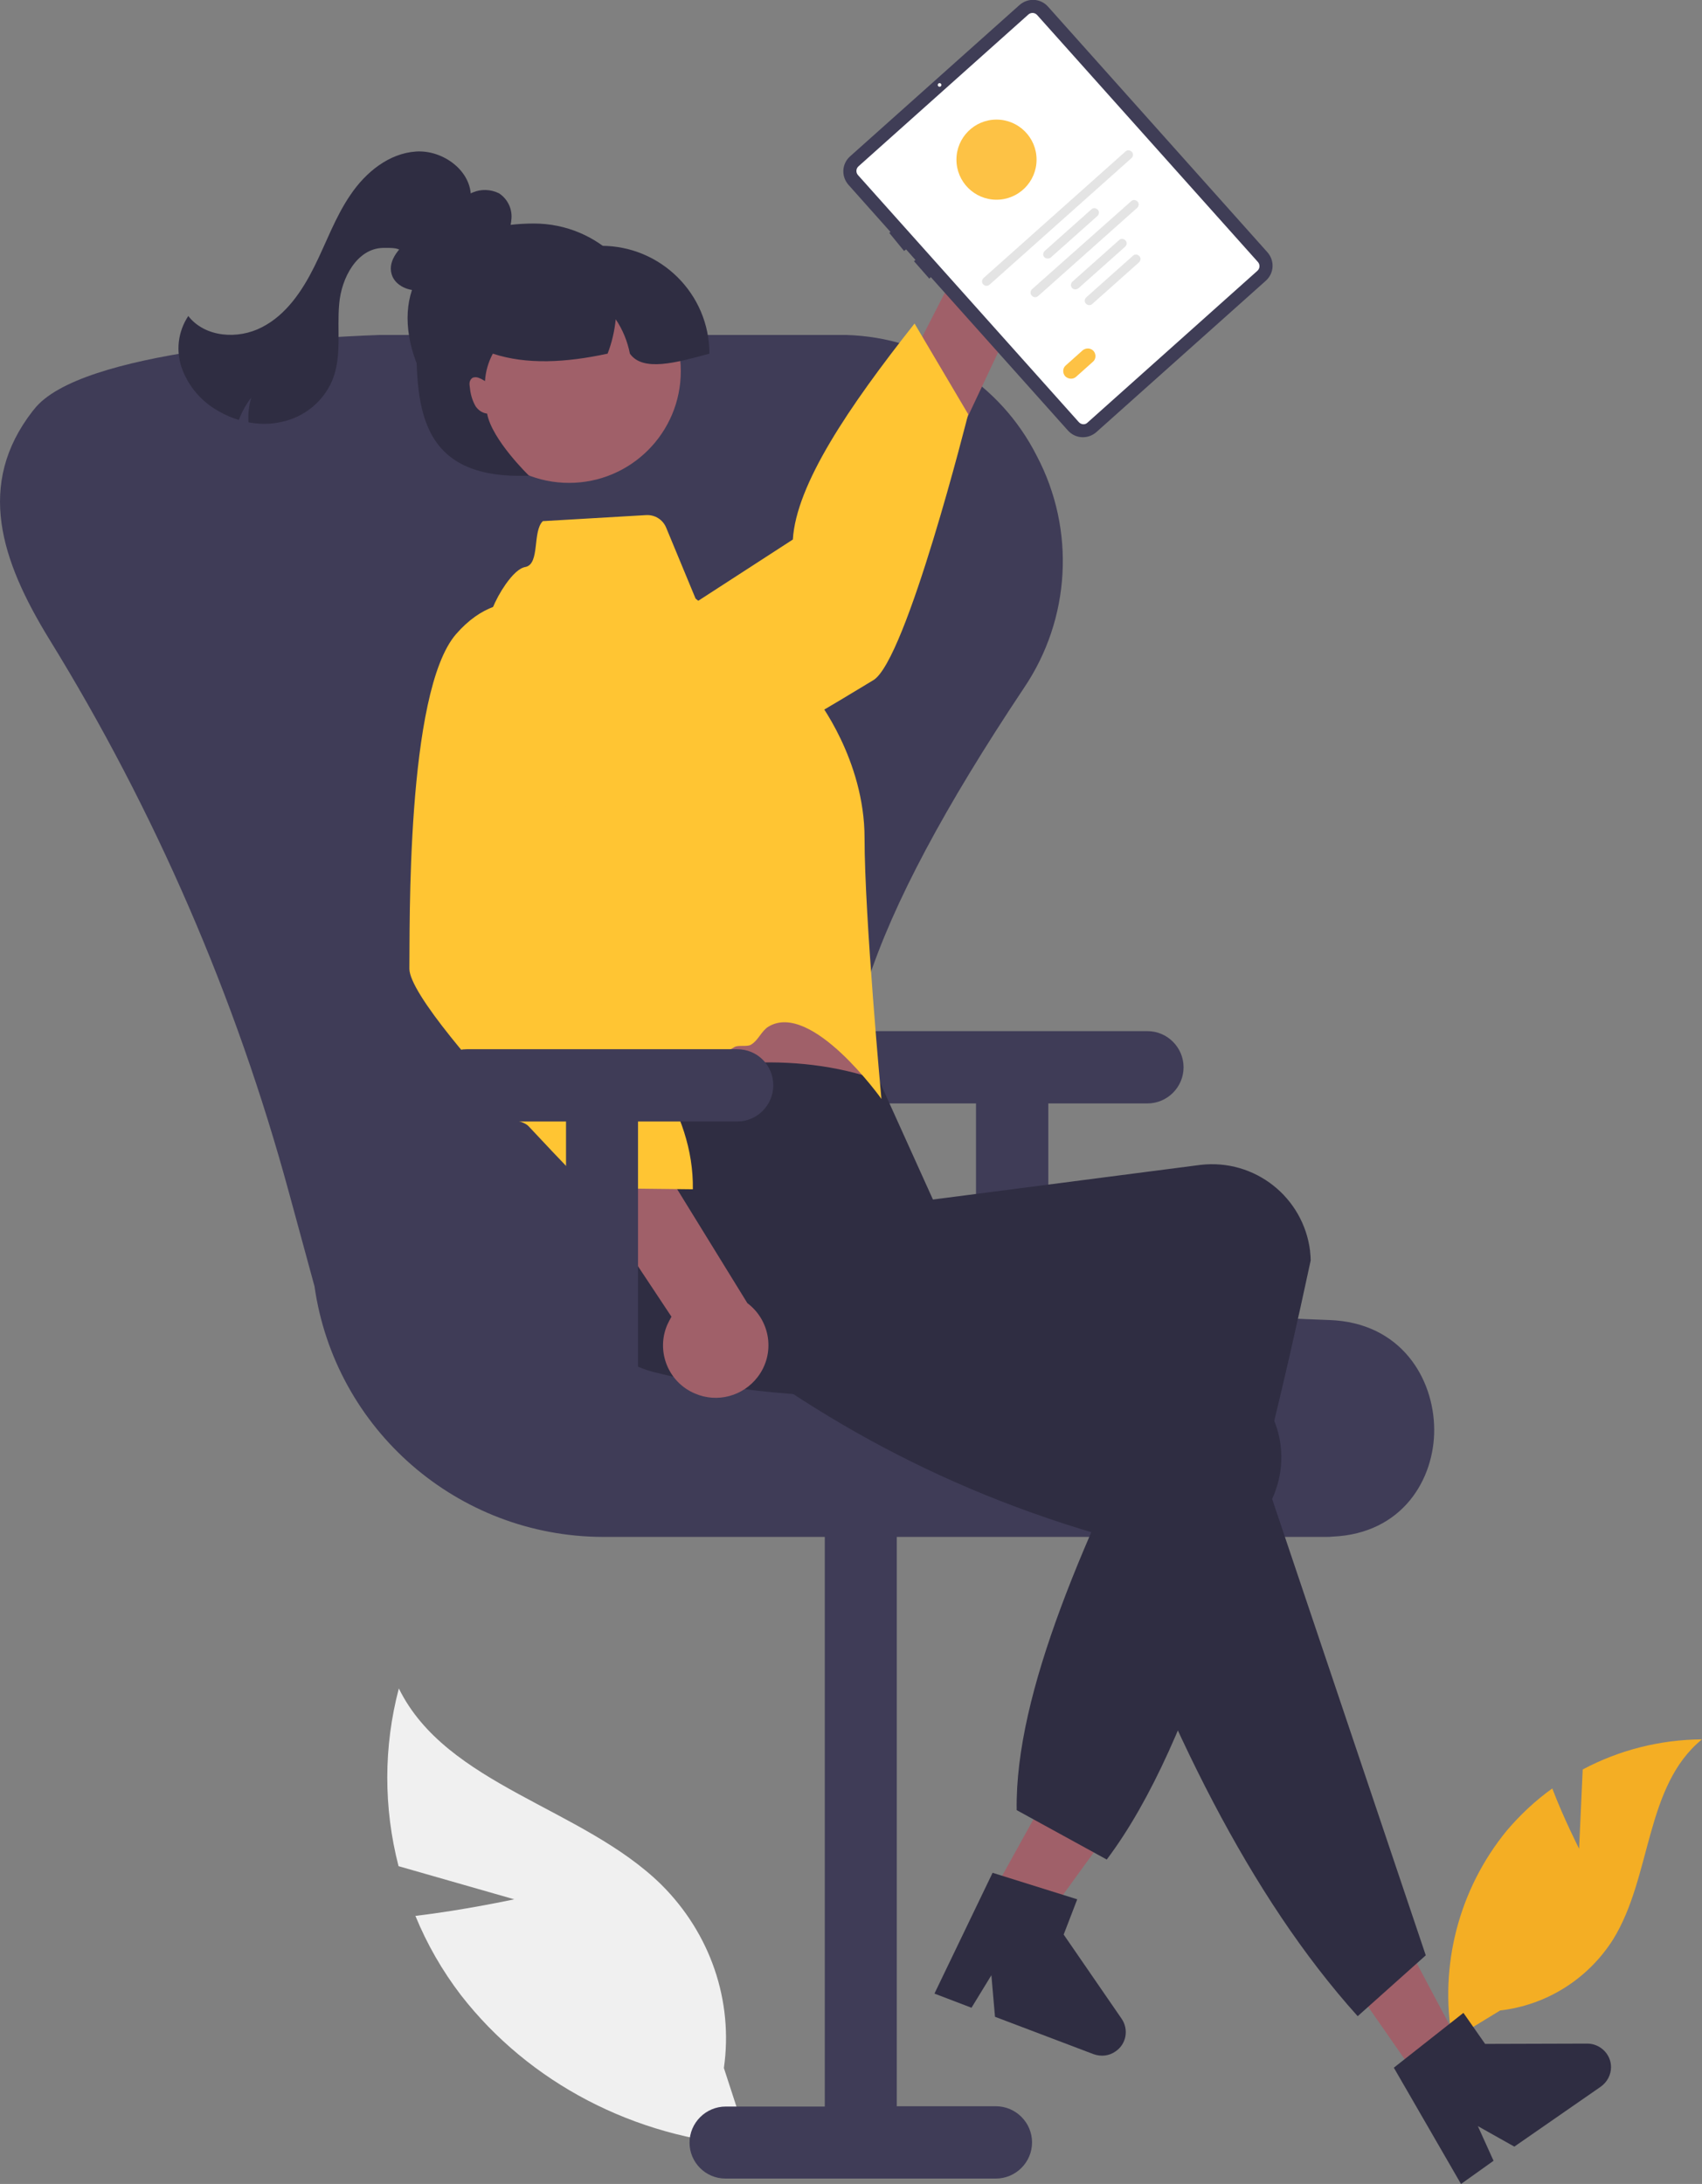 <?xml version="1.0" encoding="utf-8"?>
<!-- Generator: Adobe Illustrator 24.0.0, SVG Export Plug-In . SVG Version: 6.00 Build 0)  -->
<svg version="1.1" id="Layer_1" xmlns="http://www.w3.org/2000/svg" xmlns:xlink="http://www.w3.org/1999/xlink" x="0px" y="0px"
	 viewBox="0 0 565 725" style="enable-background:new 0 0 565 725;" xml:space="preserve">
<rect x="0" y="0" width="565" height="725" fill="#808080" stroke="none"/>
<style type="text/css">
	.st0{fill:#F4AE24;}
	.st1{fill:#F0F0F0;}
	.st2{fill:#3F3C57;}
	.st3{fill:#A06069;}
	.st4{fill:#2F2D42;}
	.st5{fill:#FFC533;}
	.st6{fill:#FFFFFF;}
	.st7{fill:#3F3D56;}
	.st8{fill:#E4E4E4;}
	.st9{fill:#FDC245;}
</style>
<g>
	<g>
		<path class="st0" d="M524.2,613.7l1.2-26.3c12.2-6.5,25.8-9.9,39.6-10c-19,15.5-16.6,45.5-29.5,66.4c-8.3,13.1-22,21.8-37.5,23.6
			l-15.9,9.7c-4.4-24.6,2.2-49.9,18-69.3c4.5-5.3,9.6-10.1,15.2-14.1C519.1,603.7,524.2,613.7,524.2,613.7z"/>
		<path class="st1" d="M170.7,630.5l-38.4-11c-5-19.4-5-39.6,0.1-59c15.8,32.2,61,39.5,87.1,65.1c16.3,16.2,24,38.6,20.8,60.9
			l8.4,25.8c-38.1-2.6-73.1-20.9-95.7-50c-6.2-8.1-11.3-17-15.1-26.3C154.1,634.1,170.7,630.5,170.7,630.5z"/>
		<path class="st2" d="M380.9,342.3h-89.8c-6.6,0-12,5.4-12,12c0,6.6,5.4,12,12,12H324v92.7H348v-92.7h32.9c6.6,0,12-5.4,12-12
			S387.5,342.3,380.9,342.3L380.9,342.3z"/>
		<path class="st2" d="M440.1,510.2H200c-48.1-0.2-88.8-35.6-95.6-83.2l-8.5-31.2c-17.6-64.7-44.4-126.6-79.6-183.7
			C0.3,186-8,160.8,10.8,136.5c0.2-0.2,0.3-0.4,0.5-0.6c15.1-19.6,90.1-23.8,114.6-24.7c1,0,1.9,0,2.9,0h149.3c1,0,1.9,0,2.9,0
			c26.9,0.8,51.1,16.2,63.2,40.2c12.9,24.5,11.2,54.1-4.3,77c-52.5,78.7-68.5,128.1-52.1,160.1c15.9,30.9,64.7,46.7,153.4,49.7
			c23.9,0.8,34.8,19.4,34.9,36.3c0.1,16.5-10.5,34.6-33.7,35.6C441.7,510.2,440.9,510.2,440.1,510.2z"/>
		<path class="st2" d="M240.8,723.2h89.8c6.6,0,12-5.4,12-12c0-6.6-5.4-12-12-12h-32.9V497.5h-23.9v201.8h-32.9c-6.6,0-12,5.4-12,12
			C228.9,717.8,234.2,723.2,240.8,723.2z"/>
		<polygon class="st3" points="322.1,641.8 337.5,650.2 378.5,593.7 355.6,581.3 		"/>
		<path class="st4" d="M329.5,621.7l28.1,8.8l-4.5,11.7l19.2,27.9c2.5,3.6,1.6,8.5-2,10.9c-2.1,1.5-4.8,1.8-7.3,0.9l-32.7-12.4
			l-1.2-13.8l-6.6,10.8l-12.3-4.7L329.5,621.7z"/>
		<path class="st3" d="M361.1,71.6c1.4,9.5-5.2,18.3-14.7,19.7c-1,0.1-2,0.2-3.1,0.2l-59.6,126.7l-18.7-26.1l61.4-119.8
			c0.9-9.6,9.5-16.6,19.1-15.7C353.6,57.4,360,63.6,361.1,71.6L361.1,71.6z"/>
		<path class="st5" d="M163.3,243.8c0,0-1.6,22.1,23.5,26.5s92.1-38,103.1-44.5s31.5-88.3,31.5-88.3l-17.8-30.1
			c-22,27.8-39.3,53.5-40.4,71.7L163.3,243.8z"/>
		<path class="st3" d="M192.2,320.1l5.4,23.2c0,0,0.1,21.4,3.9,25.4c3.8,3.9,86.7-4,86.7-4s-8.8-34.5-8.7-60.6L192.2,320.1
			L192.2,320.1z"/>
		<path class="st4" d="M367.4,617.3l-29.9-16.4c-0.6-38.9,22.8-91.5,50.6-146.7c-62.1,10.7-120.7,14.1-171.4,1.2
			c-17.3-4.6-27.8-22.2-23.4-39.5c0.2-0.8,0.4-1.6,0.7-2.4c6.1-18.5-7.5-30.1,5-50.4c32.9-11.2,64.2-14.4,92.8-4.5l17.9,39.6
			l88.8-11.5c18-2.1,34.2,10.7,36.4,28.6c0,0.1,0,0.2,0,0.2c0.1,1,0.2,1.9,0.2,2.9C417.1,502.4,397,578,367.4,617.3z"/>
		<path class="st5" d="M180.2,173l34.2-2c3-0.2,5.7,1.5,6.8,4.3l9.7,23.4l40.2,33.2c0,0,15.9,20.2,15.9,46.3s5.6,86.6,5.6,86.6
			s-23.2-32.6-37.5-24c-2.4,1.5-3.3,4.5-5.8,6c-1.3,0.8-4.2,0-5.5,0.8c-19.7,11.7-40.3,23.1-42.3,21.1c-3.8-3.9-8.4-24.1-8.4-24.1
			l-31.3-114.9c-3.4-12.2-1.2-25.4,6.1-35.8c2.2-3.1,4.5-5.4,6.6-5.7C179.3,187.1,176.7,176.4,180.2,173L180.2,173z"/>
		<polygon class="st3" points="471.1,690.5 485.6,680.5 452.8,618.8 431.5,633.6 		"/>
		<path class="st4" d="M473.3,649.1l-22.6,20.2c-36-40-63.2-96.2-86.2-160c-60.4-17.7-105.9-46.2-145.7-80
			c-13.5-11.4-23.6-26-12.1-39.9c0.5-0.6,1.1-1.3,1.7-1.9c13.6-13.9,48-11.3,68.2-24.1l45.1,48.1l-2.8,12.9l84.6,28.6
			c17,6,26,24.6,20,41.6c0,0.1-0.1,0.2-0.1,0.3c-0.3,0.9-0.7,1.8-1.1,2.7L473.3,649.1z"/>
		<path class="st4" d="M462.7,686.4l23.1-18.2l7.2,10.3l33.9-0.1c4.3,0,7.9,3.5,7.9,7.8c0,2.6-1.3,5-3.4,6.5l-28.7,19.9l-12.1-6.8
			l5.2,11.5L485,725L462.7,686.4z"/>
		<path class="st3" d="M230.7,462.6c-8.8-3.7-13-13.9-9.2-22.8c0.4-0.9,0.9-1.8,1.4-2.7l-77.4-116.7l32-2.4l70.6,114.6
			c7.7,5.8,9.3,16.7,3.5,24.4C246.7,463.5,238.1,465.8,230.7,462.6L230.7,462.6z"/>
		<path class="st5" d="M186.2,204.2c0,0-18.1-12.9-34.8,6.3s-15.3,98.3-15.5,111.1c0,4,5.7,12.6,13.7,22.6
			c3.6,4.5,7.6,9.2,11.7,13.9c2.4,2.7,0.3,8.4,2.7,11.1c2.4,2.6,9.2,2.2,11.5,4.7c10.8,11.6,19.5,20.5,19.5,20.5l35,0.4
			c0.4-26-17.4-49.2-40.4-71.7L186.2,204.2L186.2,204.2z"/>
		<path class="st4" d="M150.8,90.9c-3.3,2.4-6.8,4.9-10.9,5.4c-4,0.6-8.8-1.4-9.9-5.3c-1.4-4.8,3-9.2,6.9-12.3l12.4-9.9
			c2.3-2,4.8-3.7,7.6-4.9c2.8-1.2,6-1.1,8.8,0.3c2.7,1.8,4.3,4.9,4.1,8.2c-0.2,3.2-1.2,6.3-3.1,9c-4.6,7.2-12,12.3-20.5,13.9"/>
		<path class="st2" d="M244.7,348.3H155c-6.6,0-12,5.4-12,12c0,6.6,5.4,12,12,12h32.9v92.7h23.9v-92.7h32.9c6.6,0,12-5.4,12-12
			C256.7,353.6,251.4,348.3,244.7,348.3L244.7,348.3z"/>
		<path class="st4" d="M156.3,65.8c0.4-9-9.2-16.1-18.2-15.5c-9,0.6-16.7,6.9-21.7,14.3c-5.1,7.4-8.1,16-12.1,24s-9.3,15.9-17.3,20
			c-8,4.2-19,3.4-24.5-3.7c-3.5,5.3-4.2,11.8-2,17.7c2.2,5.8,6.4,10.7,11.9,13.8c2.2,1.3,4.5,2.3,6.9,3c1-2.7,2.4-5.2,4.1-7.4
			c-0.8,2.7-1.1,5.5-0.9,8.2c3.7,0.7,7.5,0.7,11.2-0.2c7.3-1.6,13.5-6.6,16.5-13.5c3.4-7.9,1.6-17,2.4-25.6
			c0.7-8.6,5.9-18.4,14.5-18.6c6.6-0.1,5.7,0.4,9.9,5.5"/>
		<path class="st4" d="M216.1,113c0,21.5-17.4,38.9-38.9,38.9s-41.9-24.9-41.9-46.3s20.4-31.4,41.9-31.4S216.1,91.5,216.1,113z"/>
		<ellipse class="st3" cx="188.9" cy="123.2" rx="37.1" ry="37.1"/>
		<path class="st4" d="M235.5,117.4c-11,3-22.1,6.1-26.4,0c-0.8-4.1-2.4-8-4.7-11.4c-0.4,3.9-1.3,7.8-2.7,11.4
			c-13.9,3-26.9,3.7-38.1,0c-1.5,2.8-2.4,5.9-2.6,9.1c-0.6-0.3-1.1-0.7-1.7-0.9c-0.7-0.4-1.6-0.5-2.4-0.2c-0.5,0.3-0.9,0.9-1,1.5
			c-0.1,0.6,0,1.3,0.1,1.9c0.2,2.1,0.8,4.2,1.9,6.1c0.9,1.3,2.2,2.2,3.8,2.4c1.6,8.7,13.9,20.6,13.9,20.6
			c-37.4,1.5-37.4-23.9-37.4-47.8l4.5-9h15V81.6h41.9C219.4,81.6,235.5,97.6,235.5,117.4z"/>
	</g>
	<g>
		<g>
			<path class="st6" d="M323.7,103.7c-0.9-1.9-2.5-3.3-4.4-4.1c-0.2-0.1-0.1-0.4,0.1-0.3c2,0.8,3.6,2.3,4.6,4.2
				C324.1,103.7,323.8,103.9,323.7,103.7L323.7,103.7z"/>
			<path class="st7" d="M354.5,142.9c2.5,2.8,6.7,3,9.5,0.5l56.2-50.2c2.8-2.5,3-6.7,0.5-9.5L347.9,2.2c-2.5-2.8-6.7-3-9.5-0.5
				l-56.2,50.2c-2.8,2.5-3,6.7-0.5,9.5L295.6,77l-0.4,0.3l4.9,6l0.7-0.5l3.1,3.5l-0.5,0.4l5.1,5.8L309,92"/>
			<path class="st6" d="M361,140.3l56.4-50.4c0.9-0.8,0.9-2.1,0.2-2.9L344.3,5c-0.8-0.9-2.1-0.9-2.9-0.2l-56.4,50.4
				c-0.9,0.8-0.9,2.1-0.2,2.9l73.3,82C358.9,141,360.2,141.1,361,140.3z"/>
			<circle class="st6" cx="311.9" cy="28.2" r="0.6"/>
			<path class="st8" d="M328.5,94.5l47.1-42c0.6-0.5,0.7-1.5,0.1-2.1c-0.6-0.6-1.5-0.7-2.1-0.1c0,0,0,0,0,0l-47.1,42
				c-0.6,0.6-0.7,1.5-0.1,2.1C326.9,95,327.8,95.1,328.5,94.5C328.5,94.5,328.5,94.5,328.5,94.5z"/>
			<path class="st8" d="M348.8,85.5l15.5-13.8c0.6-0.6,0.7-1.5,0.1-2.1c-0.6-0.6-1.5-0.7-2.1-0.1c0,0,0,0,0,0l-15.5,13.8
				c-0.6,0.6-0.7,1.5-0.1,2.1C347.2,85.9,348.2,86,348.8,85.5z"/>
			<path class="st8" d="M358,95.7l15.5-13.8c0.6-0.6,0.7-1.5,0.1-2.1c-0.6-0.6-1.5-0.7-2.1-0.1L356,93.5c-0.6,0.6-0.7,1.5-0.1,2.1
				C356.4,96.2,357.3,96.2,358,95.7C358,95.7,358,95.7,358,95.7z"/>
			<path class="st8" d="M362.6,100.9l15.5-13.8c0.6-0.6,0.7-1.5,0.1-2.1c-0.6-0.6-1.5-0.7-2.1-0.1l0,0l-15.5,13.8
				c-0.6,0.6-0.7,1.5-0.1,2.1C361.1,101.4,362,101.5,362.6,100.9C362.6,100.9,362.6,100.9,362.6,100.9L362.6,100.9z"/>
			<path class="st8" d="M344.6,98.3l32.9-29.3c0.6-0.6,0.7-1.5,0.1-2.1c-0.6-0.6-1.5-0.7-2.1-0.1L342.6,96c-0.6,0.6-0.7,1.5-0.1,2.1
				C343,98.8,344,98.8,344.6,98.3C344.6,98.3,344.6,98.3,344.6,98.3z"/>
			<path class="st9" d="M357.2,125.1l5.6-5c1.1-0.9,1.1-2.6,0.2-3.6c-0.9-1-2.5-1.1-3.6-0.2l-5.6,5c-1.1,0.9-1.1,2.6-0.2,3.6
				C354.6,125.9,356.2,126,357.2,125.1L357.2,125.1z"/>
			<ellipse class="st9" cx="330.8" cy="53" rx="13.3" ry="13.3"/>
		</g>
	</g>
</g>
</svg>
